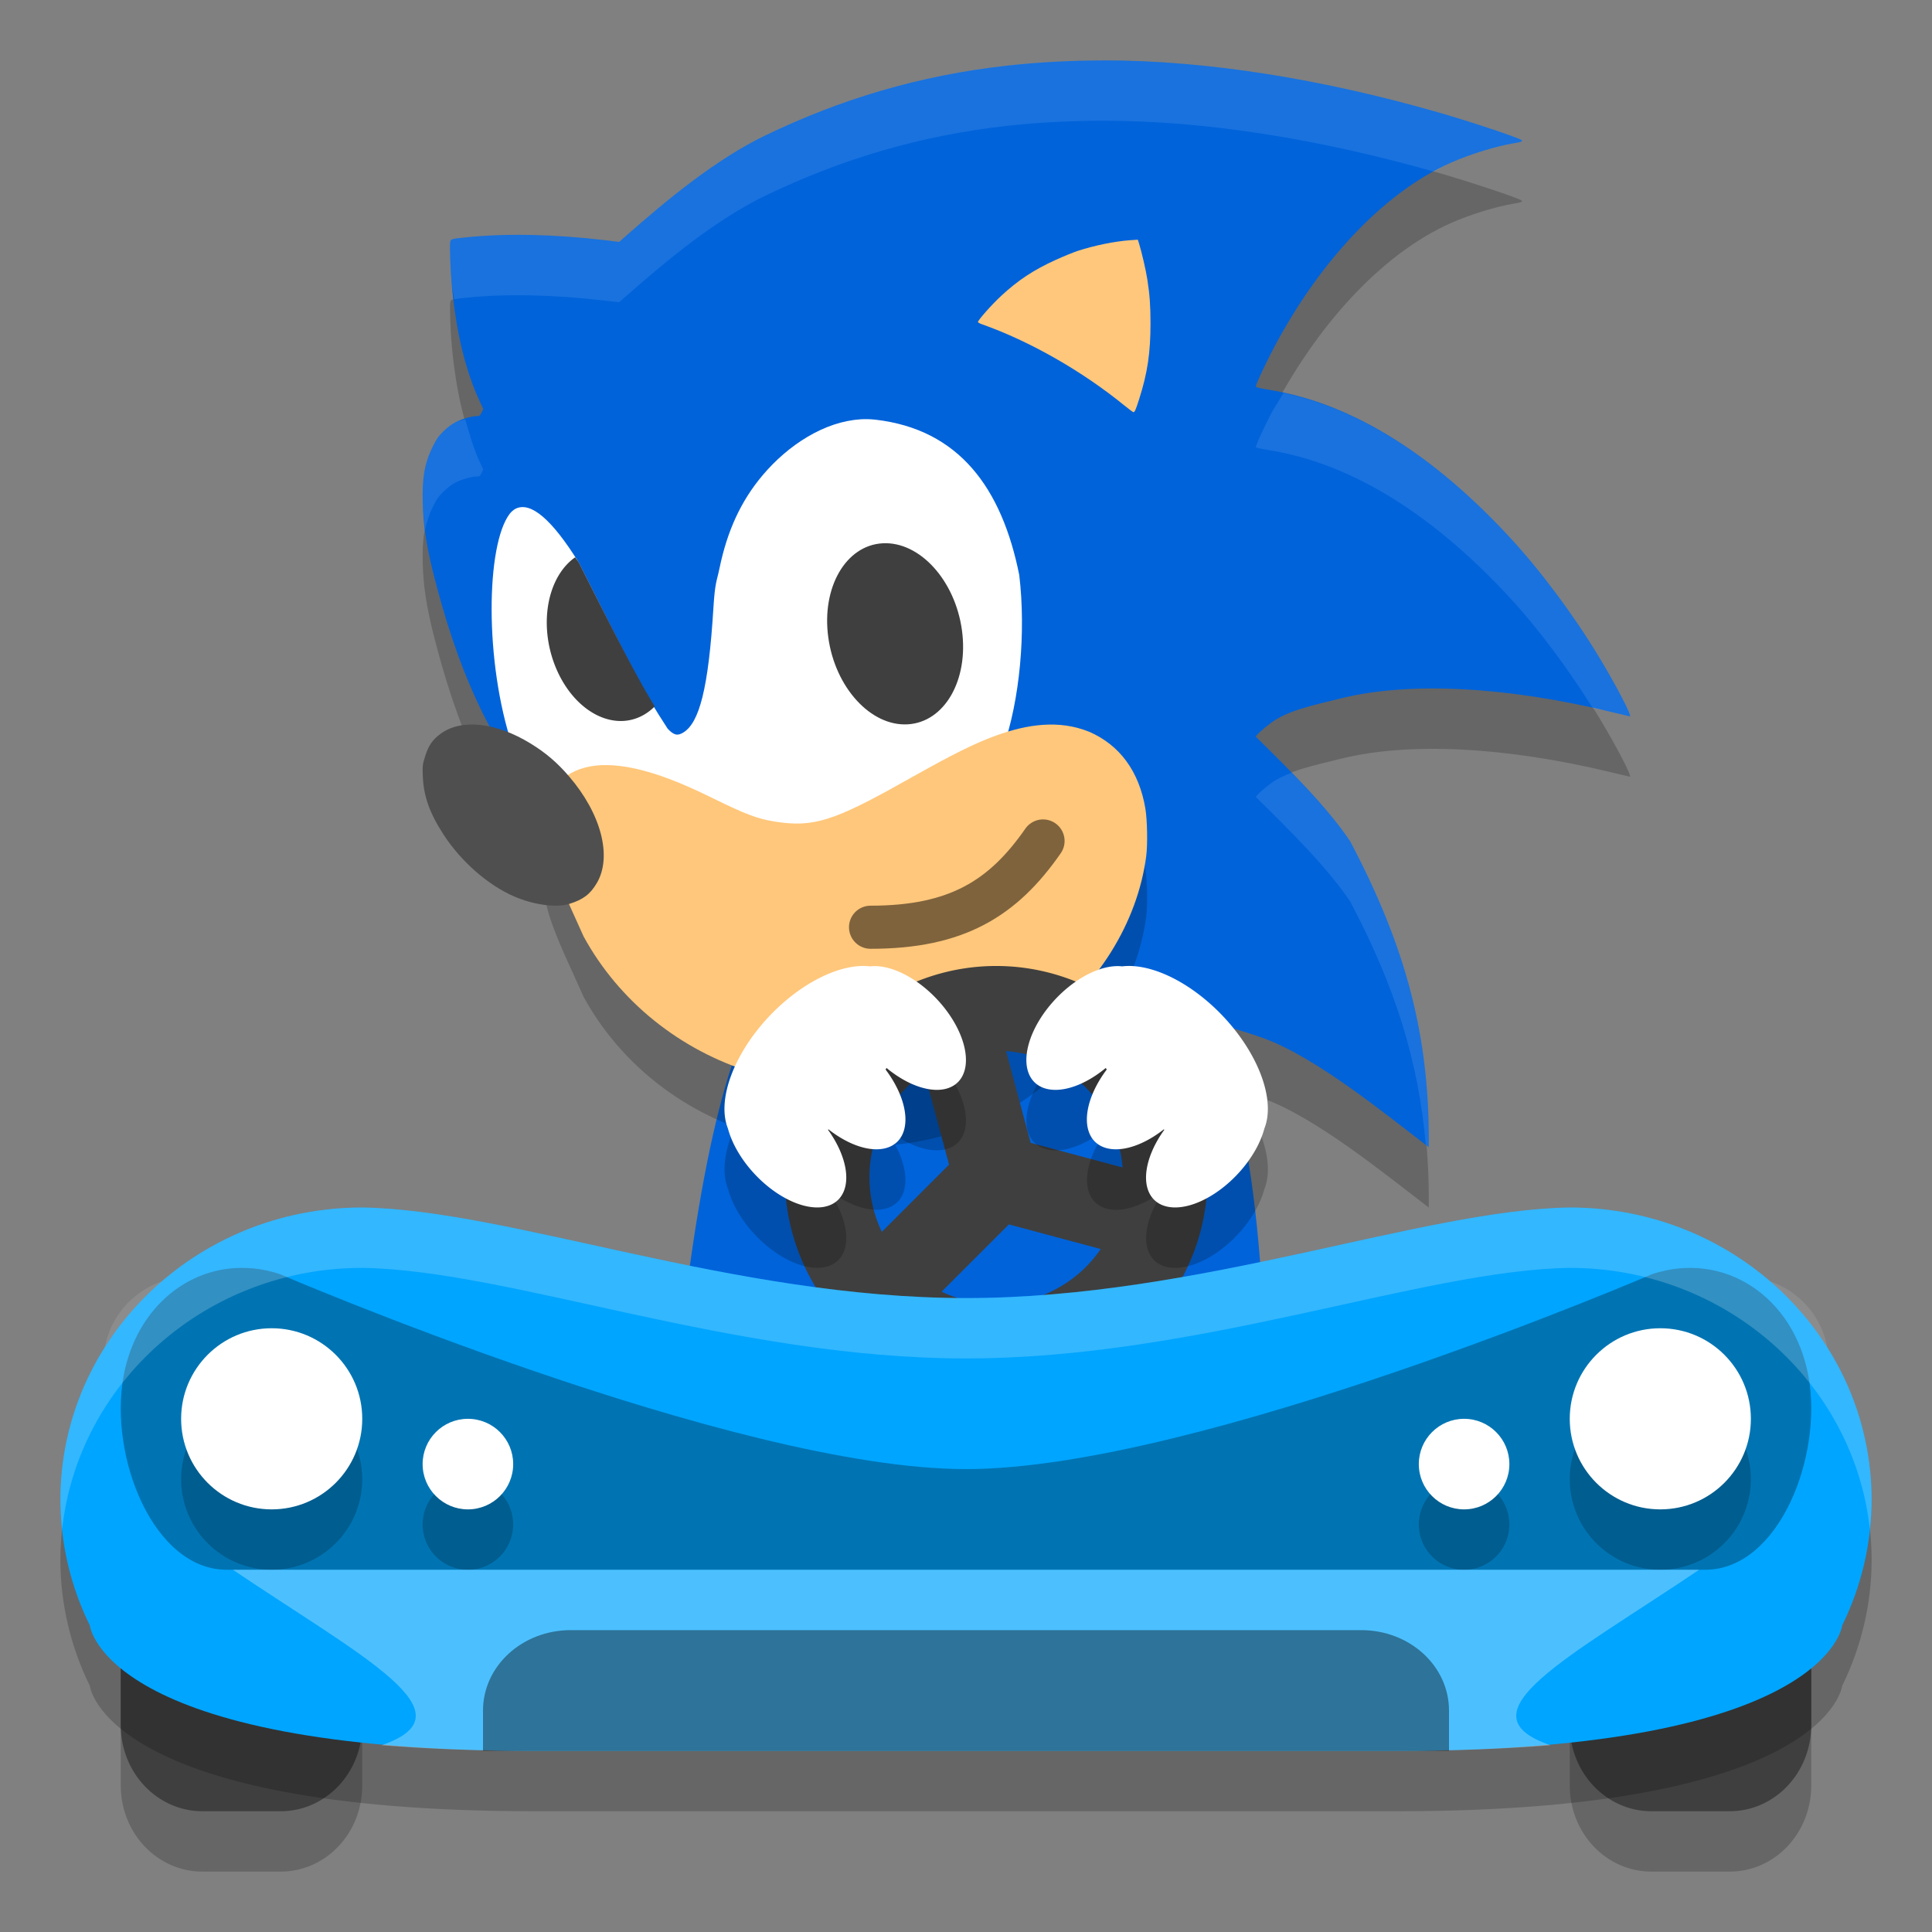 <svg xmlns="http://www.w3.org/2000/svg" width="32" height="32" version="1">
 <rect width="100%" height="100%" fill="#808080" stroke="none"/>
 <path style="opacity:0.2" d="m 18.261,2 c 1.755,-0.003 3.684,0.323 5.553,0.859 0.533,0.153 1.349,0.425 1.389,0.462 0.021,0.02 -0.012,0.033 -0.125,0.051 -0.291,0.047 -0.718,0.178 -1.039,0.319 -1.168,0.515 -2.26,1.735 -2.999,3.184 -0.136,0.267 -0.24,0.497 -0.24,0.53 0,0.01 0.085,0.029 0.224,0.052 1.412,0.229 2.751,1.113 3.978,2.438 0.514,0.555 1.059,1.286 1.486,1.993 0.288,0.477 0.548,0.977 0.507,0.977 -0.003,0 -0.14,-0.033 -0.304,-0.072 -1.754,-0.425 -3.356,-0.506 -4.481,-0.226 -0.474,0.118 -0.878,0.198 -1.163,0.409 -0.122,0.09 -0.247,0.205 -0.247,0.226 0.559,0.551 1.171,1.151 1.562,1.73 0.932,1.763 1.322,3.25 1.303,5.069 -0.722,-0.551 -1.862,-1.486 -2.736,-1.805 -1.03,-0.365 -1.947,-0.484 -3.216,-0.55 -0.353,-0.018 -1.666,-0.013 -1.68,0.018 -3.609,-0.027 -5.268,-1.424 -6.84,-3.152 C 8.105,13.443 7.535,11.924 7.173,10.48 7.059,10.015 7.011,9.693 7.002,9.334 6.99,8.91 7.033,8.67 7.168,8.397 7.232,8.268 7.259,8.229 7.344,8.145 7.411,8.079 7.478,8.028 7.541,7.995 7.645,7.941 7.813,7.892 7.895,7.892 c 0.048,0 0.054,-0.004 0.08,-0.059 L 8.005,7.774 7.956,7.67 C 7.713,7.153 7.551,6.505 7.479,5.68 7.46,5.453 7.447,5.068 7.457,5.013 c 0.011,-0.057 0.004,-0.055 0.278,-0.083 0.653,-0.067 1.445,-0.05 2.278,0.048 l 0.242,0.029 0.125,-0.11 c 0.665,-0.585 1.476,-1.26 2.308,-1.66 1.212,-0.582 2.517,-0.989 4.017,-1.153 0.498,-0.054 1.019,-0.082 1.556,-0.083 z"/>
 <path style="opacity:0.2" d="M 3.354,22.428 C 2.604,22.428 2,23.066 2,23.857 v 5.715 C 2,30.363 2.604,31 3.354,31 H 4.646 C 5.396,31 6,30.364 6,29.572 V 23.857 C 6,23.066 5.396,22.428 4.646,22.428 Z m 24,0 C 26.604,22.428 26,23.066 26,23.857 v 5.715 C 26,30.363 26.604,31 27.354,31 h 1.293 C 29.396,31 30,30.364 30,29.572 v -5.715 c 0,-0.791 -0.602,-1.43 -1.352,-1.43 z"/>
 <path style="fill:#0063da" d="M 15.559,15 C 19.884,14.962 21,16.361 21,25 H 11 c 0.712,-8.68 1.728,-10.039 4.559,-10 z"/>
 <path style="fill:#0063da" d="m 18.261,1 c 1.755,-0.003 3.684,0.323 5.553,0.859 0.533,0.153 1.349,0.425 1.389,0.462 0.021,0.02 -0.012,0.033 -0.125,0.051 -0.291,0.047 -0.718,0.178 -1.039,0.319 -1.168,0.515 -2.26,1.735 -2.999,3.184 -0.136,0.267 -0.24,0.497 -0.24,0.53 0,0.01 0.085,0.029 0.224,0.052 1.412,0.229 2.751,1.113 3.978,2.438 0.514,0.555 1.059,1.286 1.486,1.993 0.288,0.477 0.548,0.977 0.507,0.977 -0.003,0 -0.14,-0.033 -0.304,-0.072 -1.754,-0.425 -3.356,-0.506 -4.481,-0.226 -0.474,0.118 -0.878,0.198 -1.163,0.409 -0.122,0.09 -0.247,0.205 -0.247,0.226 0.559,0.551 1.171,1.151 1.562,1.73 0.932,1.763 1.322,3.25 1.303,5.069 -0.722,-0.551 -1.862,-1.486 -2.736,-1.805 -1.03,-0.365 -1.947,-0.484 -3.216,-0.55 -0.353,-0.018 -1.666,-0.013 -1.68,0.018 -3.609,-0.027 -5.268,-1.424 -6.84,-3.152 C 8.105,12.443 7.535,10.924 7.173,9.48 7.059,9.015 7.011,8.693 7.002,8.334 6.99,7.91 7.033,7.67 7.168,7.397 7.232,7.268 7.259,7.229 7.344,7.145 7.411,7.079 7.478,7.028 7.541,6.995 7.645,6.941 7.813,6.892 7.895,6.892 c 0.048,0 0.054,-0.004 0.08,-0.059 L 8.005,6.774 7.956,6.67 C 7.713,6.153 7.551,5.505 7.479,4.68 7.46,4.453 7.447,4.068 7.457,4.013 c 0.011,-0.057 0.004,-0.055 0.278,-0.083 0.653,-0.067 1.445,-0.05 2.278,0.048 l 0.242,0.029 0.125,-0.11 c 0.665,-0.585 1.476,-1.26 2.308,-1.66 1.212,-0.582 2.517,-0.989 4.017,-1.153 0.498,-0.054 1.019,-0.082 1.556,-0.083 z"/>
 <path style="fill:#ffffff" d="m 14.248,6.945 c 0.084,-0.005 0.168,-0.003 0.251,0.006 1.388,0.16 2.095,1.136 2.383,2.573 0.113,0.945 0.009,2.072 -0.266,2.857 -0.026,0.073 -0.037,0.123 -0.029,0.131 0.008,0.008 0.056,0.005 0.127,-0.006 0.043,-0.007 0.151,-0.007 0.239,-0.01 v 1.789 H 9.151 L 8.558,12.772 8.487,12.356 C 8.021,10.959 8.05,9.024 8.443,8.509 c 0.023,-0.031 0.067,-0.068 0.097,-0.083 0.25,-0.123 0.6,0.175 1.045,0.889 0.838,1.663 1.048,2.106 1.474,2.755 0.103,0.108 0.161,0.123 0.26,0.062 0.263,-0.161 0.415,-0.726 0.497,-2.058 0.027,-0.437 0.053,-0.43 0.103,-0.67 0.128,-0.616 0.355,-1.107 0.708,-1.527 0.428,-0.51 1.031,-0.894 1.621,-0.931 z"/>
 <path style="fill:#ffc77b" d="m 18.846,3.97 0.022,0.07 c 0.04,0.126 0.112,0.437 0.135,0.585 0.04,0.253 0.053,0.442 0.053,0.727 0,0.493 -0.049,0.823 -0.188,1.259 -0.056,0.175 -0.073,0.216 -0.095,0.216 -0.007,0 -0.072,-0.048 -0.145,-0.107 -0.699,-0.571 -1.572,-1.07 -2.366,-1.35 -0.032,-0.011 -0.061,-0.027 -0.064,-0.035 -0.008,-0.023 0.228,-0.29 0.383,-0.433 0.28,-0.26 0.539,-0.431 0.902,-0.596 0.131,-0.06 0.299,-0.128 0.372,-0.152 0.275,-0.089 0.608,-0.157 0.859,-0.175 z"/>
 <path style="fill:#fcb9a4" d="m 8.92,13.595 c 0.188,0.001 0.408,0.089 0.551,0.221 0.094,0.087 0.137,0.161 0.139,0.239 0.004,0.166 -0.194,0.228 -0.486,0.151 -0.201,-0.053 -0.394,-0.188 -0.46,-0.321 -0.084,-0.168 -0.002,-0.276 0.219,-0.288 0.012,-7.14e-4 0.025,-9.28e-4 0.037,-9.28e-4 z"/>
 <path style="fill:#fcb9a4" d="m 8.903,13.602 c -0.221,0.002 -0.313,0.113 -0.233,0.28 0.057,0.118 0.259,0.259 0.453,0.317 0.086,0.026 0.256,0.038 0.314,0.023 0.107,-0.028 0.167,-0.09 0.167,-0.171 0,-0.113 -0.147,-0.269 -0.337,-0.358 -0.148,-0.069 -0.239,-0.092 -0.364,-0.091 z"/>
 <path style="fill:#fcb9a4" d="m 16.747,14.027 c -0.191,0.001 -0.281,0.061 -0.43,0.282 -0.244,0.363 -0.496,0.605 -0.826,0.791 -0.262,0.148 -0.562,0.236 -0.856,0.25 -0.098,0.005 -0.196,0.018 -0.252,0.035 -0.08,0.023 -0.104,0.038 -0.176,0.11 -0.07,0.07 -0.087,0.097 -0.111,0.174 -0.015,0.05 -0.028,0.114 -0.028,0.141 0,0.028 0.013,0.091 0.028,0.141 0.024,0.077 0.041,0.104 0.111,0.174 0.07,0.07 0.097,0.087 0.174,0.111 0.086,0.027 0.234,0.035 0.362,0.019 0.316,-0.038 0.429,-0.061 0.668,-0.139 0.453,-0.148 0.851,-0.394 1.204,-0.745 0.237,-0.236 0.51,-0.602 0.561,-0.753 0.072,-0.216 -0.025,-0.446 -0.232,-0.548 -0.079,-0.039 -0.102,-0.044 -0.196,-0.043 z"/>
 <path style="fill:#fcb9a4" d="m 16.553,17.064 c -0.007,5.24e-4 -0.015,10e-4 -0.02,0.002 -0.064,0.006 -0.141,0.012 -0.195,0.014 0.033,-0.002 0.074,-0.005 0.125,-0.01 0.025,-0.002 0.056,-0.004 0.091,-0.006 z"/>
 <path style="opacity:0.2" d="m 18.035,13.118 c 0.511,0.22 0.832,0.658 0.936,1.274 0.032,0.193 0.039,0.594 0.014,0.789 -0.146,1.108 -0.811,2.166 -1.789,2.87 -0.489,0.377 -0.785,0.479 -1.331,0.688 -0.537,0.176 -1.108,0.261 -1.743,0.261 -0.623,4.8e-4 -1.115,-0.069 -1.658,-0.235 -1.201,-0.367 -2.212,-1.181 -2.798,-2.255 -0.424,-0.961 -0.891,-1.781 -0.543,-2.37 0.563,-0.952 2.1,-0.204 2.696,0.087 0.537,0.263 0.732,0.336 1.014,0.381 0.634,0.101 0.978,-0.006 2.168,-0.678 0.926,-0.508 2.047,-1.211 3.035,-0.811 z"/>
 <path style="fill:#ffc77b" d="m 18.035,12.118 c 0.511,0.22 0.832,0.658 0.936,1.274 0.032,0.193 0.039,0.594 0.014,0.789 -0.146,1.108 -0.811,2.166 -1.789,2.87 -0.489,0.377 -0.785,0.479 -1.331,0.688 -0.537,0.176 -1.108,0.261 -1.743,0.261 -0.623,4.8e-4 -1.115,-0.069 -1.658,-0.235 -1.201,-0.367 -2.212,-1.181 -2.798,-2.255 -0.424,-0.961 -0.891,-1.781 -0.543,-2.37 0.563,-0.952 2.1,-0.204 2.696,0.087 0.537,0.263 0.732,0.336 1.014,0.381 0.634,0.101 0.978,-0.006 2.168,-0.678 0.926,-0.508 2.047,-1.211 3.035,-0.811 z"/>
 <path style="fill:#4f4f4f" d="M 9.43,14.971 C 9.66,14.9 9.778,14.81 9.887,14.623 10.142,14.185 9.956,13.476 9.425,12.859 9.228,12.63 9.043,12.472 8.792,12.317 8.217,11.963 7.641,11.901 7.297,12.154 c -0.132,0.097 -0.198,0.192 -0.253,0.365 -0.045,0.141 -0.048,0.166 -0.041,0.335 0.013,0.334 0.112,0.613 0.346,0.973 0.288,0.443 0.736,0.835 1.167,1.021 0.323,0.14 0.697,0.19 0.914,0.123 z"/>
 <ellipse style="fill:#3f3f3f" cx="-13.3" cy="11.318" rx="1.108" ry="1.513" transform="matrix(-0.999,0.054,0.136,0.991,0,0)"/>
 <path style="opacity:0.5;fill:none;stroke:#000000;stroke-width:0.714;stroke-linecap:round" d="m 17.276,13.929 c -0.662,0.952 -1.429,1.429 -2.857,1.429"/>
 <path style="fill:#3f3f3f" d="M 3.354 21.428 C 2.604 21.428 2 22.066 2 22.857 L 2 28.572 C 2 29.363 2.604 30 3.354 30 L 4.646 30 C 5.396 30 6 29.364 6 28.572 L 6 22.857 C 6 22.066 5.396 21.428 4.646 21.428 L 3.354 21.428 z M 27.354 21.428 C 26.604 21.428 26 22.066 26 22.857 L 26 28.572 C 26 29.363 26.604 30 27.354 30 L 28.646 30 C 29.396 30 30 29.364 30 28.572 L 30 22.857 C 30 22.066 29.398 21.428 28.648 21.428 L 27.354 21.428 z"/>
 <path style="opacity:0.2" d="m 6,21 c -2.761,0 -5,2.17 -5,4.846 0.002,0.719 0.169,1.428 0.488,2.077 0,0 0.226,2.077 7.369,2.077 H 16 23.143 c 7.143,0 7.369,-2.077 7.369,-2.077 C 30.831,27.274 30.998,26.565 31,25.846 31,23.17 28.761,21 26,21 23.552,21.036 19.87,22.5 16,22.5 12.13,22.5 8.448,21.036 6,21 Z"/>
 <path style="fill:#3f3f3f" d="m 18.975,17.025 a 3.5,3.5 0 0 0 -4.95,0 3.5,3.5 0 0 0 0,4.95 3.5,3.5 0 0 0 4.95,0 3.5,3.5 0 0 0 0,-4.95 z m -0.99,0.99 A 2.1,2.1 0 0 1 18.593,19.337 l -1.522,-0.408 -0.408,-1.52 a 2.1,2.1 0 0 1 1.322,0.606 z m 0.246,2.673 a 2.1,2.1 0 0 1 -0.246,0.297 2.1,2.1 0 0 1 -2.389,0.409 l 1.114,-1.114 1.522,0.408 z m -2.92,-2.918 0.408,1.52 -1.113,1.113 a 2.1,2.1 0 0 1 0.408,-2.388 2.1,2.1 0 0 1 0.297,-0.245 z"/>
 <path style="opacity:0.1;fill:#ffffff" d="m 3.164,21.143 c -0.803,0 -1.45,0.637 -1.45,1.429 v 0.714 c 0,-0.791 0.646,-1.429 1.45,-1.429 h 1.387 c 0.803,0 1.45,0.637 1.45,1.429 v -0.714 c 0,-0.791 -0.646,-1.429 -1.45,-1.429 z m 24.286,0 c -0.803,0 -1.449,0.637 -1.449,1.429 v 0.714 c 0,-0.791 0.646,-1.429 1.45,-1.429 h 1.387 c 0.804,0 1.45,0.637 1.45,1.429 v -0.714 c 0,-0.791 -0.646,-1.429 -1.45,-1.429 h -1.387 z"/>
 <path style="opacity:0.2" d="m 14.342,17.001 a 1.038,1.886 43.487 0 0 -1.566,0.797 1.038,1.886 43.487 0 0 -0.717,1.896 1.246,0.703 46.563 0 0 0.473,0.785 1.246,0.703 46.563 0 0 1.357,0.389 1.246,0.703 46.563 0 0 -0.174,-1.154 1.038,1.886 43.487 0 0 0.008,-0.006 1.246,0.703 46.563 0 0 1.146,0.197 1.246,0.703 46.563 0 0 -0.201,-1.188 1.038,1.886 43.487 0 0 0.016,-0.027 1.246,0.703 46.563 0 0 1.188,0.23 1.246,0.703 46.563 0 0 -0.379,-1.396 1.246,0.703 46.563 0 0 -1.078,-0.518 1.038,1.886 43.487 0 0 -0.072,-0.006 z m 4.316,0 a 1.886,1.038 46.513 0 0 -0.072,0.006 0.703,1.246 43.437 0 0 -1.078,0.518 0.703,1.246 43.437 0 0 -0.379,1.396 0.703,1.246 43.437 0 0 1.188,-0.23 1.886,1.038 46.513 0 0 0.016,0.027 0.703,1.246 43.437 0 0 -0.201,1.188 0.703,1.246 43.437 0 0 1.146,-0.197 1.886,1.038 46.513 0 0 0.008,0.006 0.703,1.246 43.437 0 0 -0.174,1.154 0.703,1.246 43.437 0 0 1.357,-0.389 0.703,1.246 43.437 0 0 0.473,-0.785 1.886,1.038 46.513 0 0 -0.717,-1.896 1.886,1.038 46.513 0 0 -1.566,-0.797 z"/>
 <path style="fill:#ffffff" d="m 20.224,16.797 a 1.886,1.038 46.513 0 0 -1.638,-0.791 0.703,1.246 43.437 0 0 -1.079,0.516 0.703,1.246 43.437 0 0 -0.379,1.397 0.703,1.246 43.437 0 0 1.187,-0.23 1.886,1.038 46.513 0 0 0.016,0.026 0.703,1.246 43.437 0 0 -0.201,1.189 0.703,1.246 43.437 0 0 1.146,-0.198 1.886,1.038 46.513 0 0 0.009,0.006 0.703,1.246 43.437 0 0 -0.174,1.155 0.703,1.246 43.437 0 0 1.358,-0.389 0.703,1.246 43.437 0 0 0.473,-0.786 1.886,1.038 46.513 0 0 -0.718,-1.895 z"/>
 <path style="fill:#ffffff" d="m 12.775,16.797 a 1.038,1.886 43.487 0 1 1.638,-0.791 1.246,0.703 46.563 0 1 1.079,0.516 1.246,0.703 46.563 0 1 0.379,1.397 1.246,0.703 46.563 0 1 -1.187,-0.23 1.038,1.886 43.487 0 1 -0.016,0.026 1.246,0.703 46.563 0 1 0.201,1.189 1.246,0.703 46.563 0 1 -1.146,-0.198 1.038,1.886 43.487 0 1 -0.009,0.006 1.246,0.703 46.563 0 1 0.174,1.155 1.246,0.703 46.563 0 1 -1.358,-0.389 1.246,0.703 46.563 0 1 -0.473,-0.786 1.038,1.886 43.487 0 1 0.718,-1.895 z"/>
 <path style="fill:#00a5ff" d="m 6,20 c -2.761,0 -5,2.17 -5,4.846 0.002,0.719 0.169,1.428 0.488,2.077 0,0 0.226,2.077 7.369,2.077 H 16 23.143 c 7.143,0 7.369,-2.077 7.369,-2.077 C 30.831,26.274 30.998,25.565 31,24.846 31,22.17 28.761,20 26,20 23.552,20.036 19.87,21.5 16,21.5 12.13,21.5 8.448,20.036 6,20 Z"/>
 <path style="opacity:0.3" d="M 4.189,21.009 C 3.17,20.911 2.258,21.638 2.046,22.797 1.804,24.122 2.535,26 3.756,26 H 16 28.244 c 1.221,0 1.951,-1.878 1.71,-3.203 -0.242,-1.325 -1.399,-2.084 -2.585,-1.695 0,0 -7.512,3.231 -11.369,3.231 -3.857,0 -11.369,-3.231 -11.369,-3.231 -0.148,-0.049 -0.296,-0.08 -0.442,-0.094 z"/>
 <path style="opacity:0.2" d="M 4.5,23 A 1.5,1.5 0 0 0 3,24.5 1.5,1.5 0 0 0 4.5,26 1.5,1.5 0 0 0 6,24.5 1.5,1.5 0 0 0 4.5,23 Z m 23,0 A 1.5,1.5 0 0 0 26,24.5 1.5,1.5 0 0 0 27.5,26 1.5,1.5 0 0 0 29,24.5 1.5,1.5 0 0 0 27.5,23 Z M 7.75,24.5 A 0.75,0.75 0 0 0 7,25.25 0.75,0.75 0 0 0 7.75,26 0.75,0.75 0 0 0 8.5,25.25 0.75,0.75 0 0 0 7.75,24.5 Z m 16.5,0 A 0.75,0.75 0 0 0 23.5,25.25 0.75,0.75 0 0 0 24.25,26 0.75,0.75 0 0 0 25,25.25 0.75,0.75 0 0 0 24.25,24.5 Z"/>
 <circle style="fill:#ffffff" cx="4.5" cy="23.5" r="1.5"/>
 <circle style="fill:#ffffff" cx="7.75" cy="24.25" r=".75"/>
 <path style="opacity:0.3;fill:#ffffff" d="m 3.857,26 c 2.15,1.45 4.002,2.381 2.461,2.907 C 7.051,28.965 7.885,29 8.857,29 H 16 23.143 c 0.972,0 1.806,-0.035 2.539,-0.093 C 24.141,28.381 25.993,27.45 28.143,26 H 16 Z"/>
 <path style="opacity:0.4" d="M 9.455,27 C 8.649,27 8,27.595 8,28.333 V 29 H 8.727 16 23.273 C 23.461,29 24,29 24,29 24,29 24,28.574 24,28.333 24,27.595 23.351,27 22.545,27 Z"/>
 <path style="fill:#3f3f3f" d="M 9.527 9.23 A 1.447 1.047 76.828 0 0 9.074 10.57 A 1.447 1.047 76.828 0 0 10.324 11.941 A 1.447 1.047 76.828 0 0 10.844 11.701 C 10.538 11.195 10.269 10.67 9.586 9.314 C 9.565 9.282 9.547 9.262 9.527 9.23 z"/>
 <circle style="fill:#ffffff" cx="-27.5" cy="23.5" r="1.5" transform="scale(-1,1)"/>
 <circle style="fill:#ffffff" cx="-24.25" cy="24.25" r=".75" transform="scale(-1,1)"/>
 <path style="fill:#ffffff;opacity:0.1" d="M 18.262 1 C 17.725 1.001 17.203 1.028 16.705 1.082 C 15.205 1.246 13.899 1.654 12.688 2.236 C 11.855 2.636 11.046 3.312 10.381 3.896 L 10.254 4.006 L 10.012 3.979 C 9.179 3.881 8.388 3.863 7.734 3.93 C 7.46 3.958 7.468 3.955 7.457 4.012 C 7.447 4.067 7.459 4.453 7.479 4.68 C 7.487 4.783 7.512 4.86 7.523 4.957 C 7.56 4.949 7.612 4.942 7.734 4.93 C 8.388 4.863 9.179 4.881 10.012 4.979 L 10.254 5.006 L 10.381 4.896 C 11.046 4.312 11.855 3.636 12.688 3.236 C 13.899 2.654 15.205 2.246 16.705 2.082 C 17.203 2.028 17.725 2.001 18.262 2 C 19.996 1.997 21.899 2.317 23.748 2.842 C 23.845 2.789 23.941 2.735 24.039 2.691 C 24.36 2.55 24.787 2.42 25.078 2.373 C 25.191 2.355 25.224 2.34 25.203 2.32 C 25.163 2.283 24.347 2.012 23.814 1.859 C 21.945 1.323 20.017 0.997 18.262 1 z M 21.26 6.508 C 21.189 6.633 21.107 6.746 21.041 6.875 C 20.905 7.142 20.801 7.373 20.801 7.406 C 20.801 7.416 20.886 7.434 21.025 7.457 C 22.437 7.686 23.775 8.569 25.002 9.895 C 25.478 10.409 25.972 11.076 26.383 11.732 C 26.487 11.756 26.586 11.767 26.691 11.793 C 26.856 11.833 26.993 11.865 26.996 11.865 C 27.037 11.865 26.777 11.366 26.488 10.889 C 26.061 10.182 25.516 9.45 25.002 8.895 C 23.843 7.643 22.585 6.792 21.26 6.508 z M 7.707 6.947 C 7.646 6.966 7.59 6.969 7.541 6.994 C 7.478 7.027 7.41 7.079 7.344 7.145 C 7.258 7.229 7.232 7.269 7.168 7.398 C 7.033 7.671 6.991 7.909 7.002 8.334 C 7.006 8.482 7.022 8.627 7.041 8.775 C 7.068 8.643 7.106 8.524 7.168 8.398 C 7.232 8.269 7.258 8.229 7.344 8.145 C 7.41 8.079 7.478 8.027 7.541 7.994 C 7.645 7.94 7.812 7.893 7.895 7.893 C 7.942 7.893 7.95 7.889 7.977 7.834 L 8.004 7.773 L 7.955 7.67 C 7.855 7.457 7.779 7.207 7.707 6.947 z M 21.393 12.799 C 21.266 12.848 21.148 12.901 21.049 12.975 C 20.927 13.065 20.801 13.18 20.801 13.201 C 21.36 13.752 21.972 14.353 22.363 14.932 C 23.111 16.345 23.496 17.588 23.615 18.961 C 23.63 18.972 23.652 18.989 23.666 19 C 23.684 17.181 23.296 15.694 22.363 13.932 C 22.109 13.556 21.758 13.173 21.393 12.799 z"/>
 <path style="opacity:0.2;fill:#ffffff" d="M 6 20 C 3.239 20 1 22.169 1 24.846 C 1 25.008 1.012 25.171 1.029 25.332 C 1.295 22.898 3.418 21 6 21 C 8.448 21.036 12.13 22.5 16 22.5 C 19.87 22.5 23.552 21.036 26 21 C 28.582 21 30.705 22.898 30.971 25.332 C 30.988 25.171 31 25.008 31 24.846 C 31 22.169 28.761 20 26 20 C 23.552 20.036 19.87 21.5 16 21.5 C 12.13 21.5 8.448 20.036 6 20 z"/>
</svg>
